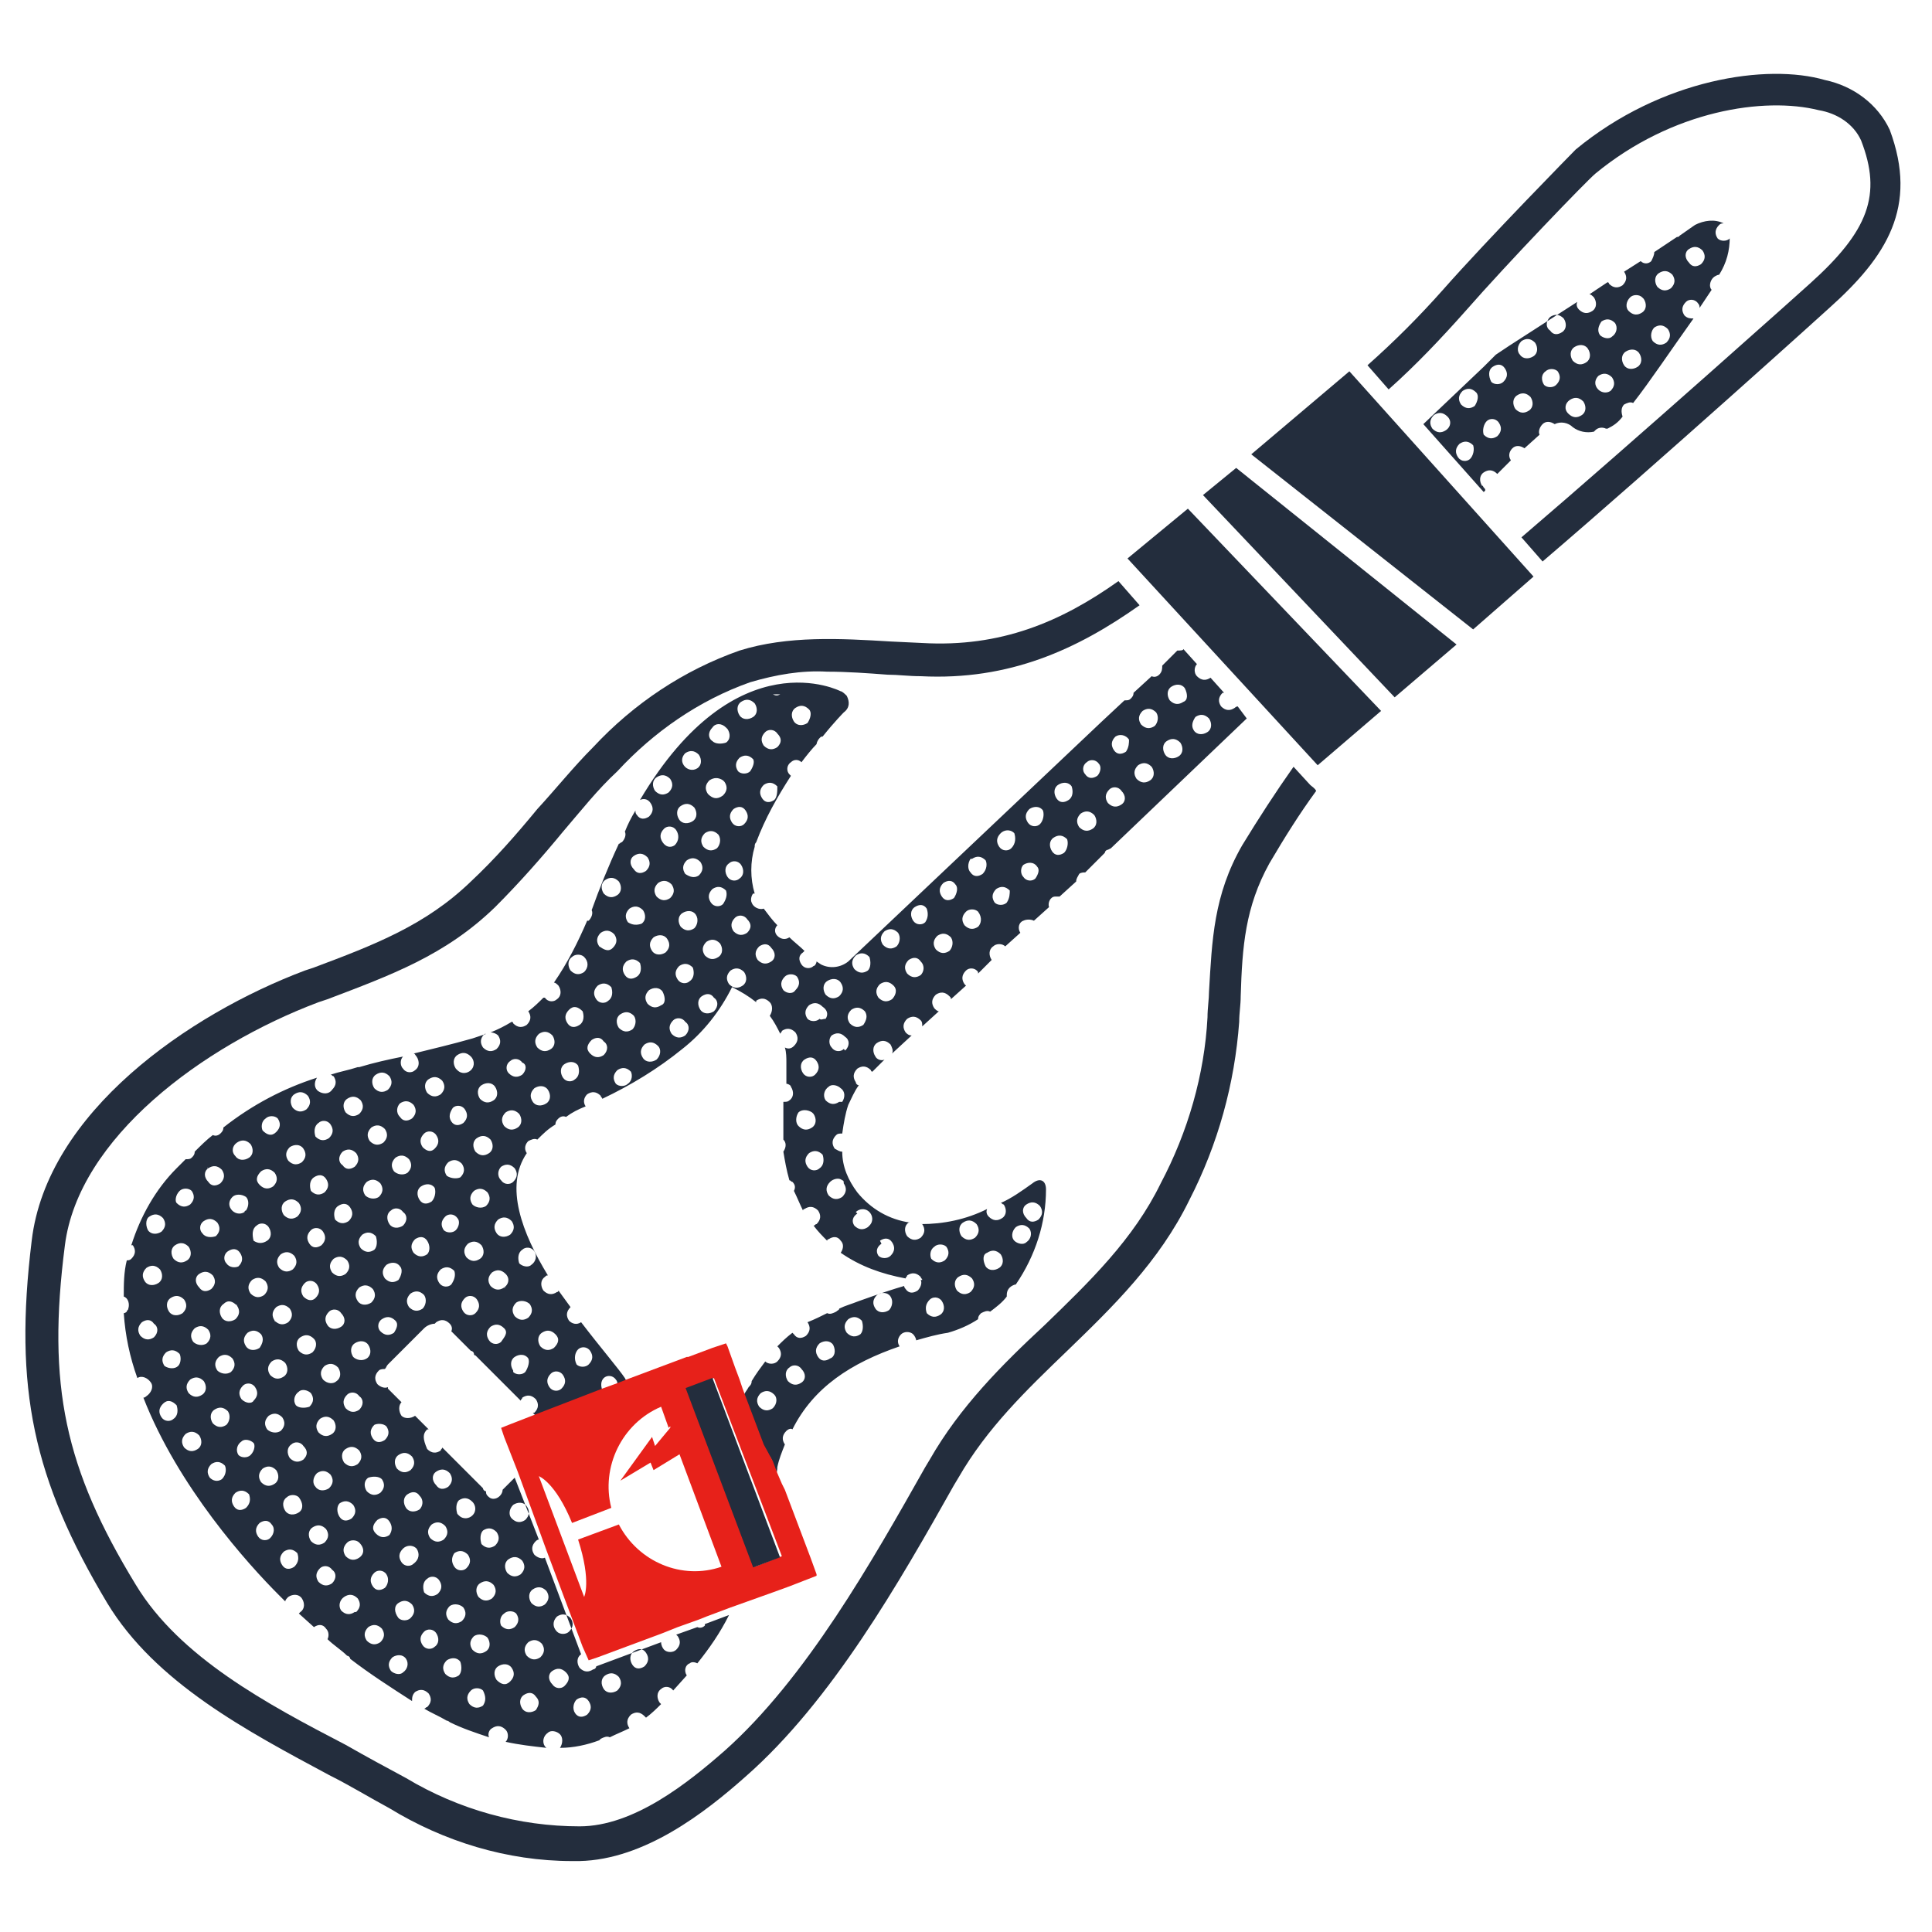 <svg version="1.1" id="レイヤー_1" xmlns="http://www.w3.org/2000/svg" x="0" y="0" viewBox="0 0 128 128" xml:space="preserve"><style>.st1{fill:#232d3d}.st2{fill:#e7211a}</style><g id="レイヤー_2_1_"><g id="編集モード"><path fill="none" d="M1.9-.1h124.2v128.3H1.9z"/><path class="st1" d="M78 43.1l-1 1c0 .2 0 .4-.2.6-.1.1-.3.2-.5.1l-1.2 1.1c0 .2-.1.3-.2.4-.1.1-.2.1-.4.1L73 47.8 56.2 63.7c-.5.4-1.2.5-1.8.2l-.3-.2c0 .1-.1.3-.2.3-.2.2-.6.2-.8-.1-.2-.3-.2-.6.1-.8l.1-.1c-.3-.3-.7-.6-1-.9-.3.2-.6.1-.8-.1-.2-.2-.2-.5 0-.7-.3-.3-.6-.7-.9-1.1-.3.1-.7-.1-.8-.4-.1-.2 0-.5.1-.6h.1c-.3-1-.3-2.1 0-3.1 0-.1 0-.2.1-.3.6-1.6 1.4-3 2.3-4.4l-.1-.1c-.2-.2-.2-.6.1-.8.2-.2.5-.2.7 0 .3-.4.7-.9 1-1.2 0-.1.1-.3.2-.4.1-.1.1-.1.2-.1.8-1 1.4-1.6 1.4-1.6.4-.3.4-.7.2-1.1-.1-.1-.3-.3-.4-.3 0 0-6.9-3.6-13.3 7.2.2-.1.5-.1.7.2.2.3.2.6-.1.9-.3.2-.6.2-.8-.1-.1-.1-.1-.2-.1-.3-.3.5-.5.9-.7 1.4.1.2 0 .5-.2.7-.1 0-.1.1-.2.1-.7 1.5-1.3 3-1.8 4.4.1.2 0 .5-.2.7h-.1c-.6 1.4-1.3 2.8-2.2 4.1.1 0 .2.1.3.2.2.3.2.7-.1.9-.2.2-.6.2-.8-.1H36c-.3.3-.6.6-1 .9.2.3.2.6-.1.9-.3.2-.6.2-.9-.1 0 0 0-.1-.1-.1-.5.3-.9.5-1.4.7.2 0 .4.1.5.2.2.3.2.6-.1.9-.3.2-.6.2-.9-.1-.2-.3-.2-.6.1-.9h.1l-.9.3c-1.4.4-2.7.7-3.9 1 .1 0 .1.1.2.2.2.3.2.7-.1.9-.2.2-.6.2-.8-.1-.2-.2-.2-.6 0-.8-1 .2-1.9.4-2.9.7h-.1c-.6.2-1.2.3-1.8.5.1 0 .1.1.2.1.2.3.2.6-.1.9-.2.3-.6.3-.9.1s-.3-.6-.1-.9c-2.2.7-4.3 1.8-6.2 3.3 0 .2-.1.3-.2.4-.1.1-.3.2-.5.1-.4.3-.8.7-1.2 1.1 0 .2-.1.3-.2.4-.1.1-.2.1-.4.1l-.6.6c-1.4 1.4-2.4 3.2-3 5.1h.1c.2.3.2.6-.1.9-.1.1-.2.1-.3.1-.2.8-.2 1.6-.2 2.4.3.1.4.5.3.8 0 .1-.1.1-.1.2 0 0-.1.1-.2.1.1 1.5.4 2.9.9 4.3.3-.2.7 0 .9.3.2.3 0 .7-.3.9 0 0-.1.1-.2.1 2.3 5.9 6.9 11 9 13.1l.4.4c0-.1.1-.2.2-.3.3-.2.7-.2.9.1.2.3.2.7-.1.9l-.1.1 1 .9c.3-.2.6-.2.8.1.2.2.2.5.1.7.4.4.9.7 1.3 1.1.1 0 .2.1.2.2 1.3 1 2.7 1.9 4.1 2.8 0-.2 0-.4.2-.6.3-.2.6-.2.9.1.2.3.2.6-.1.9-.1 0-.1.1-.2.1.5.3 1 .5 1.5.8.1 0 .2.1.2.1.8.4 1.7.7 2.6 1-.1-.2 0-.5.2-.6.3-.2.6-.2.9.1.2.2.2.6 0 .8.9.2 1.8.3 2.7.4l-.1-.1c-.2-.3-.1-.7.2-.9.2-.2.6-.1.8.1.2.2.2.6 0 .9.9 0 1.8-.2 2.6-.5l.1-.1c.2-.1.4-.2.6-.1.4-.2.9-.4 1.3-.6-.2-.3-.2-.6.1-.9.3-.2.6-.2.9.1l.1.1c.4-.3.7-.6 1-.9l-.1-.1c-.2-.3-.2-.7.1-.9.2-.2.6-.2.8.1l.9-1c-.2-.3-.1-.7.2-.8.1-.1.3-.1.5 0 .8-1 1.5-2 2.1-3.2l-1.6.6v.1c-.1.1-.3.2-.5.1l-1.4.5.1.1c.2.3.2.6-.1.9-.2.2-.6.2-.8 0-.1-.1-.2-.3-.2-.5l-4.3 1.6c0 .1-.1.2-.2.2-.3.2-.6.2-.9-.1-.2-.3-.2-.7.1-.9l-2.4-6.4c-.2.1-.5 0-.7-.2-.2-.3-.2-.6.1-.9 0 0 .1-.1.2-.1l-1.6-4.1-.7.7-.1.1c0 .3-.3.6-.6.6-.2 0-.3-.1-.4-.2-.1-.1-.1-.2-.1-.3-.1 0-.2-.1-.2-.2l-2.7-2.7c0 .1-.1.1-.1.2-.3.2-.6.2-.9-.1-.3-.7-.3-1 0-1.3h.1l-.9-.9c-.3.2-.7.2-.9 0-.2-.3-.2-.7 0-.9l-.9-.9v-.1c-.2.1-.5 0-.7-.2-.2-.3-.2-.6.1-.9.1-.1.3-.1.4-.1.1-.1.1-.2.2-.3l2.4-2.4c.2-.2.5-.3.7-.3l.1-.1c.3-.2.6-.2.9.1.1.1.2.3.1.5l1.3 1.3c.1 0 .2.1.2.2 0 0 0 .1.1.1l3 3c0-.1.1-.1.1-.2.3-.2.6-.2.9.1.2.3.2.6-.1.9h-.1l.2.2 4.4-1.7c-.1-.3-.1-.6.1-.8.2-.2.6-.2.8.1.1.1.1.2.1.3l.6-.2-.1-.2c-.4-.6-1.6-2-2.9-3.7-.3.2-.6.1-.8-.1-.2-.3-.2-.6.1-.9-.3-.4-.5-.7-.8-1.1 0 0 0 .1-.1.1-.3.2-.6.2-.9-.1-.2-.3-.2-.7.1-.9.1-.1.1-.1.2-.1-1.7-2.8-2.9-5.9-1.4-8.1-.2-.3-.1-.6.1-.8.2-.1.4-.2.6-.1.4-.4.7-.7 1.2-1 0-.2.1-.3.2-.4.1-.1.3-.2.5-.1.4-.3.8-.5 1.3-.7-.2-.3-.1-.6.1-.8.3-.2.6-.2.9.1 0 .1.1.1.1.2 1.9-.9 3.7-2 5.3-3.3 1.4-1.1 2.5-2.5 3.3-4.1.6.3 1.1.6 1.6 1v-.1c.3-.2.6-.2.9.1.2.2.2.6 0 .9.3.4.5.8.7 1.2 0-.1.1-.1.1-.2.3-.2.6-.2.9.1.2.3.2.6-.1.9-.2.2-.4.2-.6.1.1.3.1.7.1 1v1.4c.1 0 .3.1.3.2.2.3.2.7-.1.9-.1.1-.2.1-.4.1v2.5c.2.2.2.5 0 .8.1.6.2 1.2.4 1.9.1 0 .1.1.2.1.2.2.2.4.1.6.2.4.4.9.6 1.3 0 0 0-.1.1-.1.3-.2.6-.2.9.1.2.3.2.6-.1.9-.1 0-.1.1-.2.1.3.4.6.7.9 1 0 0 0-.1.1-.1.3-.2.6-.2.8.1.2.2.2.5 0 .8 1.3.9 2.7 1.4 4.3 1.7 0-.1.1-.1.1-.2.3-.2.6-.2.9.1 0 .1.1.1.1.2h.1-.2c.1.2 0 .5-.2.7-.3.2-.6.2-.8-.1-.1-.1-.1-.2-.1-.2-.7.2-1.6.5-3 1-.5.2-.9.3-1.3.5 0 .1-.1.1-.2.2-.2.1-.4.2-.6.1-.4.2-.8.4-1.3.6.2.3.2.6-.1.9-.3.2-.6.2-.8-.1l-.1-.1c-.4.3-.7.6-1 .9l.1.1c.2.3.2.6-.1.9-.2.2-.6.2-.8 0-.3.4-.6.8-.9 1.3 0 .2-.1.3-.2.4-.1.2-.3.4-.4.7l1.4 3.7c.2 0 .3.1.4.2.2.2.2.6 0 .8l.3.8c.1-.3.2-.6.2-.9.1-.5.3-1 .5-1.5-.2-.3-.2-.6.1-.9.1-.1.3-.2.4-.1 1.4-2.8 3.9-4.4 7.1-5.5-.2-.3-.1-.6.1-.8.2-.2.6-.2.8 0 .1.1.2.3.2.4.7-.2 1.4-.4 2.1-.5.7-.2 1.4-.5 2-.9 0-.2.1-.3.2-.4.2-.1.4-.2.6-.1.4-.3.8-.6 1.1-1 0-.2 0-.4.2-.6.1-.1.3-.2.4-.2 1.3-1.9 2-4.1 2-6.3 0-.6-.4-.8-.9-.4-.7.5-1.4 1-2.1 1.3.1 0 .1.1.2.1.2.3.2.7-.1.9-.3.2-.6.2-.9-.1-.1-.1-.2-.3-.1-.5-1.4.7-2.9 1-4.4 1h.1c.2.3.2.6-.1.9-.3.2-.6.2-.9-.1-.2-.3-.2-.7.1-.9h.1c-1.4-.2-2.6-.9-3.5-2-.6-.8-1-1.7-1-2.7-.2 0-.3-.1-.5-.2-.2-.3-.2-.6.1-.9.1-.1.2-.1.4-.1.1-.7.2-1.3.4-1.9.2-.4.4-.9.7-1.3-.1 0-.2-.1-.2-.2-.2-.3-.2-.6.1-.9.3-.2.6-.2.9.1 0 0 0 .1.1.1l.8-.8c-.2.1-.5 0-.6-.2-.2-.3-.2-.7.1-.9.3-.2.6-.2.9.1.1.2.2.4.1.6l1.3-1.2c-.2 0-.3-.1-.4-.2-.2-.3-.2-.6.1-.9.3-.2.6-.2.9.1.1.1.1.2.1.4l1.1-1c-.1 0-.2-.1-.3-.2-.2-.3-.2-.6.1-.9.3-.2.6-.2.9.1.1.1.1.1.1.2l1-.9-.1-.1c-.2-.3-.2-.6.1-.9.2-.2.6-.2.8.1v.1l.9-.9c-.2-.3-.2-.7.1-.9.2-.2.6-.2.8 0l1-.9c-.2-.3-.1-.7.2-.8.2-.1.5-.1.7 0l1-.9c-.1-.3.1-.7.4-.7h.3l1.1-1c0-.2.1-.3.2-.5.1-.1.3-.1.4-.1l1.3-1.3c0-.1.1-.2.2-.2l.2-.1 9-8.6-.6-.8s-.1 0-.2.1c-.3.2-.6.2-.9-.1-.2-.3-.2-.6.1-.9h.1l-.9-1c-.3.2-.6.2-.9-.1-.2-.2-.2-.6 0-.8l-.9-1c0 .1-.2.1-.4.1zm-36 66.3c.3-.2.6-.2.8.1.2.3.2.6-.1.9-.3.2-.6.2-.8-.1-.2-.3-.2-.7.1-.9zm-1.9 1.6c.3-.2.6-.2.9.1.2.3.2.6-.1.9-.3.2-.7.2-.9-.1-.2-.3-.2-.7.1-.9zm-1.9 1.6c.3-.2.6-.2.8.1.2.3.2.6-.1.9-.3.2-.6.2-.8-.1-.2-.3-.1-.7.1-.9zm-1.3-5.5c.3-.2.6-.2.9.1.2.3.2.6-.1.9-.2.2-.6.2-.8 0-.3-.3-.3-.7 0-1zm-.3 3.6c.3-.2.6-.2.9.1s.2.6-.1.9c-.2.2-.6.2-.8-.1-.3-.3-.3-.7 0-.9zm1.7-21.3c.2-.2.6-.2.8.1.2.3.2.6-.1.9-.2.2-.6.2-.8 0-.2-.4-.1-.8.1-1zm-5.1-12.1c.3-.2.6-.2.9.1.2.3.2.6-.1.9-.2.2-.6.2-.8-.1-.3-.3-.2-.7 0-.9zm-1.3-5.4c.3-.2.7-.2.9.1.2.3.2.7-.1.9-.3.2-.6.2-.9-.1-.2-.3-.2-.7.1-.9zm-.3 3.5c.3-.2.6-.2.9.1.2.3.2.7-.1.9-.3.2-.6.2-.9-.1-.2-.3-.2-.7.1-.9zm-1.3-5.5c.3-.2.6-.2.9.1.2.2.3.6 0 .9-.2.2-.6.3-.9 0l-.1-.1c-.2-.3-.2-.7.1-.9zm-.3 3.5c.2-.2.6-.2.8.1.2.3.2.6-.1.9-.3.2-.6.2-.8-.1-.2-.3-.1-.6.1-.9zm-1.6-1.9c.3-.2.6-.2.9.1.2.3.2.6-.1.9-.3.2-.6.2-.9-.1-.2-.3-.2-.7.1-.9zm-1.9 1.6c.3-.2.6-.2.9.1.2.3.2.6-.1.9-.3.2-.6.2-.8-.1-.3-.3-.2-.7 0-.9zm-1.6-1.9c.3-.2.6-.2.9.1.2.3.2.6-.1.9-.3.2-.6.2-.9-.1-.2-.3-.2-.7.1-.9zm-.3 3.5c.3-.2.6-.2.9.1.2.3.2.6-.1.9-.3.2-.6.2-.9-.1-.2-.3-.2-.6.1-.9zM23 72.8c.3-.2.6-.2.9.1.2.3.2.6-.1.9-.3.2-.6.2-.9-.1-.2-.3-.2-.7.1-.9zm.7 13.4c-.2-.3-.2-.6.1-.9.3-.2.6-.2.9.1.2.3.2.6-.1.9-.3.2-.7.2-.9-.1 0 .1 0 .1 0 0zM25.3 98c.2.3.2.6-.1.9-.3.2-.6.2-.9-.1-.2-.3-.2-.7.1-.9.3-.1.7-.1.9.1zm-2.6-21.7c.3-.2.6-.2.9.1.2.3.2.6-.1.9-.3.2-.6.2-.8-.1-.3-.2-.3-.6 0-.9zm-.3 3.6c.3-.2.6-.2.8.1.2.3.2.6-.1.9-.3.2-.6.2-.9-.1-.1-.3-.1-.7.2-.9zm.6 3.6c.2.3.2.6-.1.9-.3.2-.6.2-.9-.1-.2-.3-.2-.6.1-.9.3-.2.6-.2.9.1zM22.9 96c.3-.2.6-.2.9.1.2.3.2.6-.1.9-.3.2-.6.2-.9-.1-.2-.3-.2-.7.1-.9zm-.3-8.1c-.3.2-.7.2-.9-.1-.2-.3-.2-.6.1-.9.2-.2.6-.2.8.1.3.3.3.7 0 .9zm-1.5-13.5c.2-.2.6-.2.8.1.2.3.2.6-.1.9-.3.2-.6.2-.9-.1-.1-.3-.1-.7.2-.9zm-.3 3.6c.3-.2.6-.2.8.1.2.3.2.6-.1.9-.3.2-.6.2-.9-.1-.1-.3-.1-.7.2-.9zm.6 3.6c.2.3.2.6-.1.9-.3.2-.6.2-.8-.1-.2-.3-.2-.6.1-.9.2-.2.6-.2.8.1zm-.4 16c.3-.2.6-.2.9.1.2.3.2.6-.1.9-.3.2-.7.2-.9-.1-.2-.2-.2-.6.1-.9zm-.3-8c-.3.2-.6.2-.9-.1-.2-.3-.2-.7.1-.9.3-.2.6-.2.9.1.2.2.2.6-.1.9zm-.6-3.7c-.2-.3-.2-.6.1-.9.2-.2.6-.2.8.1.2.3.2.6-.1.9-.2.2-.5.2-.8-.1zm-.6-13.4c.3-.2.6-.2.9.1.2.3.2.6-.1.9-.3.2-.6.2-.9-.1-.2-.3-.2-.7.1-.9zm-.3 3.5c.3-.2.7-.2.9.1.2.3.2.6-.1.9-.3.2-.6.2-.9-.1-.2-.3-.2-.6.1-.9zm-.3 3.6c.3-.2.6-.2.9.1.2.3.2.6-.1.9-.3.2-.6.2-.9-.1-.2-.3-.2-.7.1-.9zm.6 3.6c.2.3.2.6-.1.9-.3.2-.6.2-.9-.1-.2-.3-.2-.6.1-.9.3-.2.6-.2.9.1zm-1.3 4.3c-.2-.3-.2-.6.1-.9.3-.2.6-.2.9.1.2.3.2.6-.1.9-.3.2-.6.2-.9-.1.1.1 0 .1 0 0zm.6 3.7c-.3.2-.6.2-.9-.1-.2-.3-.2-.6.1-.9.3-.2.6-.2.9.1.2.3.2.7-.1.9zm-1.2-17.1c.2-.2.6-.2.8 0 .2.3.2.6-.1.9s-.6.2-.9-.1c-.1-.2-.1-.6.2-.8zm-.3 3.5c.3-.2.6-.2.9.1.2.3.2.6-.1.9-.3.2-.6.2-.9-.1s-.2-.6.1-.9zm-.3 3.6c.2-.2.6-.2.8.1.2.3.2.7-.1.9-.3.2-.6.2-.9 0-.1-.4-.1-.8.2-1zm.6 3.7c.2.3.2.6-.1.9-.3.2-.6.2-.9-.1-.2-.3-.2-.6.1-.9.3-.2.6-.2.9.1zm-.4 4.4c-.3.2-.7.2-.9-.1-.2-.3-.2-.6.1-.9.3-.2.6-.2.9.1.2.3.1.6-.1.9zm-1.5-13.6c.3-.2.6-.2.9.1.2.3.2.7-.1.9-.3.2-.7.2-.9-.1-.3-.3-.2-.7.1-.9zm-.3 3.6c.2-.2.6-.2.9 0 .2.2.2.6 0 .9 0 0-.1 0-.1.1-.3.2-.7.1-.9-.2-.2-.3-.1-.6.1-.8zm-.3 3.6c.3-.2.6-.2.8.1.2.3.2.6-.1.9-.2.1-.6.1-.8-.2-.2-.2-.2-.6.1-.8zm.6 3.6c.2.3.2.6-.1.9-.3.2-.7.2-.9-.1-.2-.3-.2-.7.1-.9.3-.3.6-.2.9.1-.1-.1 0-.1 0 0zm-1.9-9.1c.3-.2.6-.2.9.1.2.3.2.6-.1.9-.3.2-.6.2-.8-.1-.3-.3-.3-.7 0-.9-.1 0-.1-.1 0 0zm-.3 3.5c.3-.2.6-.2.9.1.2.3.2.6-.1.9-.3.1-.7.1-.9-.2-.2-.2-.2-.6.1-.8zm-.3 3.5c.3-.2.6-.2.9.1.2.3.2.6-.1.9-.3.2-.6.2-.8-.1-.3-.3-.3-.7 0-.9zm-1.3-5.5c.2-.2.6-.2.8 0 .2.3.2.6-.1.9-.3.2-.6.2-.9-.1-.1-.1-.1-.5.2-.8 0 .1 0 0 0 0zm-.3 3.6c.3-.2.6-.2.9.1.2.3.2.7-.1.9-.3.2-.6.2-.9-.1-.2-.3-.2-.7.1-.9zm-1.7-1.9c.3-.2.6-.2.9.1.2.3.2.6-.1.9-.3.2-.7.2-.9-.1-.2-.4-.1-.8.1-.9zm.3 8c-.3.2-.6.2-.9-.1-.2-.3-.2-.6.1-.9.3-.2.6-.2.8.1.3.2.3.6 0 .9zm-.6-3.7c-.2-.3-.2-.6.1-.9.3-.2.6-.2.9.1.2.3.2.7-.1.9-.3.2-.7.2-.9-.1 0 .1 0 .1 0 0zm1.9 9.1c-.2.2-.6.2-.8-.1-.2-.3-.2-.6.1-.9s.6-.2.9.1c.1.3.1.7-.2.9 0 .1 0 .1 0 0zm.3-3.5c-.2.2-.6.2-.9 0-.2-.3-.2-.6.1-.9.3-.2.6-.2.9.1.1.2.1.6-.1.8zm-.6-3.6c-.2-.3-.2-.7.1-.9.3-.2.6-.2.9.1.2.3.2.6-.1.9-.3.2-.7.2-.9-.1zm1.9 9.1c-.3.2-.6.2-.9-.1-.2-.3-.2-.6.1-.9.3-.2.6-.2.9.1.2.3.2.7-.1.9zm.3-3.6c-.3.2-.6.2-.9-.1-.2-.3-.2-.6.1-.9.3-.2.6-.2.9.1.2.3.2.7-.1.9 0 .1 0 .1 0 0zm-.6-3.5c-.2-.3-.2-.6.1-.9.3-.2.6-.2.9.1.2.3.2.6-.1.9-.3.2-.7.1-.9-.1zm1.9 9.1c-.3.2-.6.1-.8-.1-.2-.3-.2-.6.1-.9.3-.2.6-.2.9.1.1.2.1.6-.2.9zm.3-3.6c-.3.2-.6.2-.9-.1-.2-.3-.2-.7.1-.9.3-.2.6-.2.9.1.2.3.1.7-.1.9zm-.6-3.6c-.2-.3-.2-.6.1-.9.3-.2.6-.2.9.1.2.3.2.6-.1.9-.3.2-.7.1-.9-.1zm1.9 9.1c-.3.2-.6.2-.8-.1-.2-.3-.2-.6.1-.9.3-.2.6-.2.9.1.1.3.1.6-.2.9zm.3-3.5c-.2.2-.6.2-.8 0-.2-.3-.1-.7.2-.9.2-.2.6-.1.8.1.1.1.1.5-.2.8zm-.6-3.7c-.2-.3-.2-.6.1-.9.2-.2.6-.2.8.1.2.3.2.6-.1.9-.1.2-.5.2-.8-.1.1 0 .1 0 0 0zm1.9 9.2c-.2.2-.6.2-.8-.1-.2-.3-.2-.6.1-.9.3-.2.6-.2.8.1.2.2.2.6-.1.9zm.3-3.6c-.3.2-.6.2-.9-.1-.2-.3-.2-.6.1-.9.3-.2.6-.2.9.1.2.3.2.7-.1.9zm-.5-3.6c-.2-.3-.2-.6.1-.9.3-.2.6-.2.9.1.2.3.2.6-.1.9-.3.2-.7.1-.9-.1 0 0 0-.1 0 0zm1.8 9.1c-.3.2-.6.2-.8-.1-.2-.3-.2-.6.1-.9.3-.2.6-.2.9.1.1.3.1.6-.2.9zm.3-3.6c-.3.2-.7.2-.9-.1-.2-.3-.2-.7.1-.9.2-.2.6-.2.8 0 .3.4.3.8 0 1 .1 0 .1 0 0 0zm.3-3.5c-.3.2-.6.2-.9-.1-.2-.3-.2-.7.1-.9.2-.2.6-.2.8.1.3.3.3.6 0 .9zm-.5-3.6c-.2-.3-.1-.7.2-.9.2-.2.6-.1.8.1.2.3.2.6-.1.9-.3.1-.7.1-.9-.1 0-.1 0-.1 0 0zm1.1 8.1c.3-.2.6-.2.9.1.2.3.2.6-.1.9-.3.2-.6.2-.9-.1-.2-.3-.2-.7.1-.9zm1.3 3.7c-.3.2-.6.2-.9-.1-.2-.3-.2-.6.1-.9.2-.2.6-.2.8.1.3.2.3.6 0 .9zm0-9.9c-.3.2-.6.2-.9-.1-.2-.3-.2-.6.1-.9.3-.2.6-.2.9.1.2.3.2.7-.1.9zm-.6-3.6c-.2-.3-.2-.6.1-.9.3-.2.6-.2.9.1.2.3.2.7-.1.9-.2.2-.6.2-.9-.1zm1.1 8.2c.3-.2.6-.2.9.1.2.3.2.6-.1.9-.3.2-.6.2-.8-.1-.2-.3-.2-.7 0-.9zm1 7.2c-.3.2-.6.2-.9-.1-.2-.3-.1-.7.2-.9.3-.2.6-.2.9.1.2.3.2.6-.1.9h-.1zm.3-3.6c-.3.2-.6.2-.9-.1-.2-.3-.2-.6.1-.9.2-.2.6-.2.8 0 .4.4.3.8 0 1zm0-9.8c-.3.2-.6.2-.9-.1-.2-.3-.2-.6.1-.9.2-.2.6-.2.8.1.3.2.3.6 0 .9zm-.4-3.5c-.2-.3-.2-.7.1-.9.3-.2.7-.2.9.1.2.3.2.7-.1.9s-.7.1-.9-.1zm1.8 18.9c-.3.2-.6.2-.9-.1-.2-.3-.2-.6.1-.9.3-.2.6-.2.9.1.2.3.2.6-.1.9zm.3-3.6c-.3.2-.6.2-.8-.1-.2-.3-.2-.6.1-.9.2-.2.6-.2.8.1.2.3.1.7-.1.9zm1.9-1.6c-.2.2-.6.2-.8-.1-.2-.3-.2-.6.1-.9.2-.2.6-.3.9 0 .2.3.2.7-.2 1 .1 0 .1 0 0 0zm3 7.4c-.3.2-.6.2-.9-.1-.2-.3-.2-.6.1-.9.3-.2.7-.2.9.1.1.3.1.7-.1.9zm1.6 2c-.3.2-.6.2-.9-.1-.2-.3-.2-.6.1-.9.2-.2.6-.2.8 0 .2.4.2.7 0 1zm3.5.3c-.3.2-.7.2-.9-.1-.2-.3-.2-.7.1-.9.3-.2.6-.2.8.1.3.3.2.6 0 .9zm-.2-8c.3-.2.6-.2.9.1.2.3.2.6-.1.9-.3.2-.6.2-.9-.1-.2-.3-.2-.7.1-.9zm.6 3.6c.2.3.2.6-.1.9-.3.2-.6.2-.9-.1-.2-.3-.2-.6.1-.9.3-.2.6-.2.9.1 0-.1 0 0 0 0zM34 99.7c.3-.2.7-.2.9.1.2.3.2.6-.1.9-.3.2-.6.2-.9-.1-.2-.2-.2-.6.1-.9zm-.3 3.6c.3-.2.6-.2.9.1.2.3.2.6-.1.9-.3.2-.6.2-.9-.1-.2-.3-.2-.7.1-.9zm-.3 3.6c.2-.2.6-.2.8 0 .2.3.2.6-.1.9-.3.2-.6.2-.9-.1-.1-.2-.1-.6.2-.8zm.5 3.6c.2.3.2.6-.1.9s-.6.2-.9-.1c-.2-.3-.2-.7.1-.9.3-.2.7-.2.9.1zm-1.9-9.1c.3-.2.6-.2.9.1.2.3.2.6-.1.9-.3.2-.6.2-.9-.1-.1-.3-.1-.7.1-.9zm-.2 3.5c.3-.2.6-.2.9.1.2.3.2.6-.1.9-.3.2-.6.2-.9-.1-.2-.3-.2-.7.1-.9zm.5 3.6c.2.3.2.7-.1.9-.3.2-.6.2-.9-.1-.2-.3-.2-.6.1-.9.3-.2.7-.1.9.1zm-1.9-9.1c.3-.2.6-.2.9.1.2.2.3.6 0 .9-.2.2-.6.3-.9 0l-.1-.1c-.1-.3-.1-.7.1-.9zm-.3 3.5c.3-.2.6-.2.9.1.2.3.2.6-.1.9-.2.2-.6.2-.8-.1-.2-.3-.2-.6 0-.9zm.6 3.6c.2.3.2.6-.1.9-.3.2-.6.2-.9-.1-.2-.3-.2-.6.1-.9.3-.2.7-.1.9.1zm-1.8-9c.3-.2.6-.2.9.1.2.3.2.6-.1.9-.3.2-.6.2-.8-.1-.3-.3-.3-.7 0-.9zm-.3 3.5c.3-.2.6-.2.9.1.2.3.2.6-.1.9-.3.2-.6.2-.9-.1-.2-.3-.2-.6.1-.9-.1 0-.1 0 0 0zm-.3 3.6c.2-.2.6-.2.8.1.2.3.2.6-.1.9-.3.2-.6.2-.9-.1-.1-.3-.1-.7.2-.9zm.6 3.6c.2.3.2.7-.1.9-.2.2-.6.2-.8-.1-.2-.3-.2-.6.1-.9.2-.2.6-.2.8.1zm-1.1-8.2c-.3.2-.7.2-.9-.1-.2-.3-.2-.7.1-.9.3-.2.6-.2.8.1.3.3.2.7 0 .9-.1 0-.1 0 0 0zm-1.4-3.6c.3-.2.6-.2.9.1.2.3.2.6-.1.9-.3.2-.6.2-.9-.1-.2-.3-.2-.7.1-.9zm0 9.8c.3-.2.6-.2.9.1.2.3.2.6-.1.9-.2.2-.6.2-.8 0-.3-.4-.3-.8 0-1-.1 0-.1 0 0 0zm.5 3.7c.2.3.1.7-.2.9-.2.2-.6.1-.8-.1-.2-.3-.2-.6.1-.9.3-.2.7-.2.9.1zm-1.1-8.2c-.3.2-.6.2-.9-.1s-.2-.6.1-.9c.3-.2.6-.2.8.1.2.3.2.6 0 .9zm-.2-7.2c.2.3.2.6-.1.9-.3.2-.6.2-.8-.1-.2-.3-.2-.6.1-.9.2-.1.6-.1.8.1zm-.8-11.7c-.3.2-.6.2-.9-.1-.2-.3-.2-.6.1-.9.3-.2.6-.2.9.1.1.3.1.7-.1.9zm-.6-3.6c-.2-.3-.2-.6.1-.9.3-.2.6-.2.9.1.2.3.2.6-.1.9-.3.2-.7.1-.9-.1zm1.9 9.1c-.3.2-.6.2-.9-.1-.2-.2-.2-.6.1-.8.3-.2.6-.2.9.1.2.2.1.5-.1.8zm.3-3.5c-.3.2-.6.2-.9-.1-.2-.3-.2-.6.1-.9.3-.2.7-.2.9.1.2.2.1.6-.1.9zm.3-3.6c-.3.2-.7.2-.9-.1-.2-.3-.2-.7.1-.9.2-.2.6-.2.8.1.3.2.3.6 0 .9zm-.6-3.6c-.2-.3-.2-.6.1-.9.3-.2.6-.2.9.1.2.3.2.6-.1.9-.3.2-.7.1-.9-.1zm1.9 9.1c-.3.2-.6.2-.9-.1-.2-.3-.2-.6.1-.9.3-.2.6-.2.9.1.2.3.1.7-.1.9zm.3-3.6c-.3.2-.6.2-.9-.1-.2-.3-.2-.6.1-.9.3-.2.6-.2.8.1.2.3.2.7 0 .9zm.3-3.5c-.3.2-.6.2-.8-.1-.2-.3-.2-.7.1-.9.3-.2.7-.2.9.1.1.3 0 .7-.2.9zM28 76c-.2-.3-.2-.6.1-.9.2-.2.6-.2.8.1.2.3.2.6-.1.9s-.6.1-.8-.1zm1.9 9.1c-.2.2-.6.2-.8-.1-.2-.3-.2-.6.1-.9.3-.2.6-.2.9.1.1.3 0 .6-.2.9zm.3-3.6c-.2.2-.6.2-.8 0-.2-.3-.2-.6.1-.9.2-.2.6-.2.8.1.2.2.1.6-.1.8zm-.6-3.6c-.2-.3-.2-.6.1-.9.3-.2.6-.2.9.1.2.3.2.6-.1.9-.2.1-.6.1-.9-.1.1 0 .1 0 0 0zm1.9 9.1c-.2.2-.6.2-.8-.1-.2-.3-.2-.6.1-.9.2-.2.6-.2.8.1.2.3.2.6-.1.9zm.3-3.6c-.3.2-.6.2-.9-.1-.2-.3-.2-.6.1-.9.3-.2.6-.2.9.1.2.3.2.7-.1.9zm-.5-3.6c-.2-.3-.2-.6.1-.9.3-.2.6-.2.9.1.2.3.2.6-.1.9-.3.2-.7.1-.9-.1zm1.9 9.1c-.2.2-.6.2-.8-.1-.2-.3-.2-.6.1-.9.3-.2.6-.2.9.1s0 .6-.2.9zm.2-3.6c-.3.2-.6.2-.9-.1-.2-.3-.2-.6.1-.9.3-.2.6-.2.9.1.3.3.2.7-.1.9.1 0 .1.1 0 0zm-.5-3.6c-.2-.3-.2-.6.1-.9.3-.2.6-.2.9.1.2.3.2.6-.1.9-.3.2-.7.2-.9-.1zm1.9 9.2c-.2.2-.6.2-.8 0v-.1c-.2-.3-.2-.7.1-.9.3-.2.7-.2.9.1.1.2 0 .6-.2.9zm2.5.2c.2.3.2.6-.1.9-.2.2-.6.2-.8-.1-.2-.3-.2-.6.1-.9.2-.2.6-.2.8.1zm-1.4-2.8c.3-.2.6-.2.9.1s.2.6-.1.9c-.3.2-.6.2-.9-.1-.2-.3-.2-.7.1-.9zm-1.3-5.5c.2-.2.6-.2.8.1.2.3.1.7-.2.9-.2.2-.6.1-.8-.1-.1-.3-.1-.7.2-.9zm.5 3.6c.2.3.2.6-.1.9-.3.2-.6.2-.9-.1-.2-.3-.2-.6.1-.9.3-.2.7-.1.9.1zm-.8-11.7c-.3.2-.6.2-.9-.1-.2-.3-.2-.6.1-.9.3-.2.6-.2.9.1.2.3.2.7-.1.9zm.3-3.5c-.3.2-.6.2-.9-.1-.2-.2-.2-.6.1-.8.2-.2.6-.2.8.1.3.1.3.5 0 .8zm1.6 1.9c-.3.2-.7.2-.9-.1-.2-.3-.2-.6.1-.9.3-.2.7-.2.9.1.2.3.2.7-.1.9zm.3-3.6c-.3.2-.6.2-.9-.1-.2-.3-.2-.6.1-.9.3-.2.6-.2.9.1.2.3.2.7-.1.9zm1.6 2c-.2.2-.6.2-.8-.1-.2-.3-.2-.7.1-.9.3-.2.7-.2.9.1.1.3.1.7-.2.9zm.3-3.6c-.3.2-.6.2-.8-.1-.2-.3-.2-.6.1-.9s.6-.2.9.1c.1.3.1.7-.2.9zm.3-3.5c-.3.2-.6.2-.9-.1-.2-.3-.2-.7.1-.9.2-.2.6-.2.8 0 .3.3.3.7 0 1zm11-13.3c-.2.2-.6.2-.8 0-.2-.3-.2-.6.1-.9.3-.2.6-.2.9.1.1.2 0 .5-.2.8zm-2.8 1.5c-.2-.3-.2-.6.1-.9.3-.2.6-.2.9 0l.1.1c.2.3.2.6-.1.9-.4.3-.7.2-1-.1 0 .1 0 0 0 0zm.6 3.6c-.3.2-.6.2-.9-.1-.2-.3-.2-.6.1-.9.3-.2.6-.2.9.1.2.3.1.7-.1.9zm-.3-7.1c-.3-.2-.3-.6 0-.9.2-.3.6-.3.9 0l.1.1c.2.3.2.7-.1.9-.3.1-.7.1-.9-.1zm1.1 8.1c.2-.2.6-.2.8.1.2.3.2.7-.1.9-.2.2-.6.2-.8-.1-.2-.3-.2-.7.1-.9zm.2-2.7c-.2-.3-.2-.6.1-.9.3-.2.6-.2.8.1.2.3.2.6-.1.9-.2.2-.6.2-.8-.1zm1.4-7c-.3.2-.7.2-.9-.1-.2-.3-.2-.7.1-.9.3-.2.6-.2.9.1.2.3.2.7-.1.9zm1.4 5.5c-.3.2-.6.2-.8-.1-.2-.3-.2-.6.1-.9.3-.2.6-.2.9.1 0 .3 0 .7-.2.9zm.2-3.5c-.3.2-.6.2-.9-.1-.2-.3-.2-.6.1-.9.2-.2.6-.2.8.1.3.3.3.6 0 .9zm-.3-3.5h.5c-.2.1-.3.1-.5 0zm2.3 1.9c-.3.2-.7.2-.9-.1-.2-.3-.2-.7.1-.9.3-.2.6-.2.9.1.2.2.1.6-.1.9zm-8.1 2c.3-.2.6-.2.9.1.2.3.2.7-.1.9-.3.2-.7.1-.9-.2-.2-.3-.1-.6.1-.8zm-.3 3.5c.3-.2.6-.2.9.1.2.3.2.7-.1.9-.3.2-.7.2-.9-.1-.2-.3-.2-.7.1-.9zm-.4 2.6c-.3.2-.6.1-.8-.2-.2-.3-.2-.6.1-.9.2-.2.6-.2.8.1.2.3.2.7-.1 1 0-.1 0 0 0 0zm-1.2-4.5c.3-.2.6-.2.9.1.2.3.2.6-.1.9-.3.2-.6.2-.9-.1-.2-.3-.2-.7.1-.9zM42 56.7c.3-.2.6-.2.9.1.2.3.2.6-.1.9-.3.2-.6.2-.8-.1-.3-.3-.3-.7 0-.9zm-1.9 1.6c.3-.2.6-.2.9.1.2.3.2.7-.1.9-.3.2-.6.2-.9-.1-.2-.3-.2-.7.1-.9zM40 69.9c-.3.2-.6.2-.9-.1s-.2-.6.1-.9c.3-.2.6-.2.8.1.3.2.3.6 0 .9zm.3-3.6c-.2.2-.6.2-.8-.1-.2-.3-.2-.6.1-.9.3-.2.6-.2.9.1.1.3.1.7-.2.9zm-.6-3.6c-.2-.3-.2-.6.1-.9.3-.2.6-.2.9.1.2.3.2.6-.1.9s-.6.1-.9-.1zm1.9 9.1c-.2.2-.6.2-.8 0-.2-.3-.2-.6.1-.9.3-.2.6-.2.9.1.1.2.1.6-.2.8zm.3-3.6c-.3.2-.6.2-.9-.1-.2-.3-.2-.7.1-.9.3-.2.6-.2.9.1.2.3.1.7-.1.9zm.3-3.5c-.3.2-.6.2-.8-.1-.2-.3-.2-.6.1-.9.3-.2.6-.2.9.1.1.3.1.7-.2.9zm-.6-3.6c-.2-.3-.2-.6.1-.9.3-.2.6-.2.9.1.2.3.2.7-.1.9-.3.1-.6.1-.9-.1zm1.9 9.1c-.3.2-.7.2-.9-.1-.2-.3-.2-.6.1-.9.3-.2.6-.2.9.1.2.2.2.6-.1.9zm.3-3.6c-.3.2-.6.2-.9-.1-.2-.3-.2-.6.1-.9.3-.2.7-.2.9.1.2.4.2.8-.1.9zm.3-3.5c-.3.2-.7.2-.9-.1-.2-.3-.2-.6.1-.9.3-.2.7-.2.9.1.2.3.2.6-.1.9zm-.6-3.7c-.2-.3-.2-.6.1-.9.3-.2.6-.2.9.1.2.3.2.6-.1.9-.3.2-.6.2-.9-.1zm1.9 9.2c-.3.2-.6.2-.9-.1-.2-.3-.2-.6.1-.9.2-.2.6-.2.8.1.3.2.3.6 0 .9zm.3-3.6c-.2.2-.6.2-.8-.1-.2-.3-.2-.6.1-.9.3-.2.6-.2.9.1.1.3.1.7-.2.9zm.3-3.5c-.3.2-.6.2-.9-.1-.2-.3-.2-.7.1-.9.3-.2.7-.2.9.1.2.3.1.7-.1.9zm-.6-3.6c-.2-.3-.2-.6.1-.9.3-.2.6-.2.9.1.2.3.2.6-.1.9-.3.2-.6.1-.9-.1zm1.9 9.1c-.3.2-.7.2-.9-.1-.2-.3-.2-.7.1-.9.3-.2.6-.2.8.1.3.2.3.6 0 .9 0-.1 0-.1 0 0zm.3-3.6c-.3.2-.6.2-.9-.1-.2-.3-.2-.6.1-.9.3-.2.6-.2.9.1.2.3.2.7-.1.9zm.3-3.5c-.2.2-.6.2-.8-.1-.2-.3-.2-.6.1-.9.3-.2.6-.2.9.1.1.3 0 .6-.2.9zm1.3 5.4c-.3.2-.6.2-.9-.1-.2-.3-.2-.6.1-.9.3-.2.6-.2.9.1.2.3.2.7-.1.9zm.3-3.5c-.3.2-.6.2-.9-.1-.2-.3-.2-.6.1-.9.2-.2.6-.2.8.1.3.3.3.6 0 .9zm1.6 1.9c-.3.2-.6.2-.9-.1-.2-.3-.2-.6.1-.9.3-.2.6-.2.8.1.3.3.3.7 0 .9zm.1 29.6c-.3.2-.6.2-.9-.1-.2-.3-.2-.6.1-.9.3-.2.6-.2.9.1.2.2.2.6-.1.9zm1.9-1.7c-.3.2-.6.2-.9-.1-.2-.3-.2-.7.1-.9.2-.2.6-.2.8.1.3.3.3.7 0 .9zM55 90c-.3.2-.6.2-.8-.1-.2-.3-.2-.6.1-.9.3-.2.7-.2.9.1.2.4.1.8-.2.9zm2-1.6c-.3.2-.6.2-.9-.1-.2-.3-.2-.6.1-.9.3-.2.6-.2.9.1.1.3.1.7-.1.9zm1.9-1.6c-.3.2-.7.2-.9-.1-.2-.3-.2-.6.1-.9.3-.2.7-.2.9.1.2.3.1.7-.1.9zm9.1-7c.3-.2.6-.2.9.1.2.3.2.6-.1.9-.3.2-.6.2-.8-.1-.3-.3-.3-.7 0-.9 0 0 0-.1 0 0zm-.7 1.5c.3-.2.6-.2.9.1.2.3.1.7-.2.9-.2.2-.6.1-.8-.1-.2-.2-.2-.6.1-.9zM65.4 83c.3-.2.6-.2.9.1.2.3.2.7-.1.9-.3.2-.7.2-.9-.1-.2-.4-.2-.8.1-.9zm-1.6-2c.3-.2.6-.2.9.1.2.3.2.6-.1.9-.3.2-.6.2-.9-.1-.2-.3-.2-.7.1-.9zm-.3 3.6c.3-.2.6-.2.9.1.2.3.2.6-.1.9-.3.2-.6.2-.9-.1-.2-.3-.2-.7.1-.9 0 0 0-.1 0 0zm-1.6-2c.2-.2.6-.2.8 0 .2.3.2.6-.1.9-.3.2-.6.2-.9-.1-.1-.2-.1-.6.2-.8zm-.3 3.5c.2-.2.6-.2.8.1.2.3.2.7-.1.9-.3.2-.6.2-.9-.1-.1-.3-.1-.6.2-.9zM54.8 65c.3-.2.7-.2.9.1.2.3.2.6-.1.9-.3.2-.6.2-.9-.1-.2-.3-.2-.7.1-.9zm-1.5 5.2c.3-.2.6-.2.8.1.2.3.2.6-.1.9-.2.2-.6.2-.8-.1-.2-.3-.2-.7.1-.9zm-1.4-4.6c-.2-.3-.2-.6.1-.9.2-.2.6-.2.8 0 .2.3.2.6-.1.9-.2.3-.6.2-.8 0zm1 9c-.2-.2-.2-.6 0-.9.2-.2.6-.2.9 0l.1.1c.2.3.2.7-.1.9-.3.2-.6.2-.9-.1zm1.4 2.8c-.2.2-.6.2-.8-.1-.2-.3-.2-.6.1-.9.3-.2.6-.2.9.1.1.3.1.7-.2.9zm0-9.9c-.2.2-.6.2-.8 0-.2-.3-.2-.6.1-.9.3-.2.6-.2.9.1.3.2.4.5.2.8-.2 0-.3.1-.4 0zm4 14.7c.3-.2.6-.2.8.1.2.3.2.6-.1.9-.2.2-.6.2-.8 0-.2-.3-.1-.6.2-.8l-.1-.2zm-1.6-1.9c.2-.2.6-.3.9 0 .2.2.3.6 0 .9l-.1.1c-.3.2-.6.2-.9-.1-.2-.3-.1-.6.2-.8l-.1-.1zm-.8-1.9c.2.3.2.6-.1.9-.3.2-.6.2-.9-.1-.2-.3-.2-.6.1-.9.2-.2.6-.3.8-.1.1 0 .1.1.1.2zm-.3-5.4c-.3.2-.6.2-.9-.1-.2-.3-.1-.7.2-.9.2-.2.6-.1.8.1.3.2.3.6.1.9h-.2zm.3-3.5c-.2.2-.6.2-.8-.1-.2-.2-.2-.6 0-.8.3-.2.6-.2.9.1.3.2.3.6 0 .9l-.1-.1zm1.3-1.6c-.3.2-.6.2-.9-.1-.2-.3-.2-.6.1-.9.3-.2.6-.2.9.1.2.3.1.6-.1.9zm.3-3.6c-.3.2-.6.2-.9-.1-.2-.3-.2-.6.1-.9.3-.2.6-.2.9.1.1.3.1.7-.1.9zm1.6 1.9c-.3.2-.6.2-.9-.1-.2-.3-.2-.6.1-.9.3-.2.6-.2.9.1s.1.7-.1.9zm.3-3.5c-.3.2-.6.2-.9-.1-.2-.3-.2-.6.1-.9.3-.2.6-.2.9.1.2.3.1.7-.1.9zm1.6 1.9c-.3.2-.6.2-.9-.1-.2-.3-.2-.6.1-.9.3-.2.6-.2.8.1.3.3.2.7 0 .9zm.3-3.5c-.2.2-.6.2-.8-.1-.2-.3-.2-.7.1-.9.3-.2.6-.2.8.1.1.3.1.6-.1.9zm1.6 1.9c-.3.2-.6.2-.9-.1-.2-.3-.2-.6.1-.9.3-.2.6-.2.9.1.2.3.1.7-.1.9zm.3-3.5c-.3.2-.6.2-.8-.1-.2-.3-.2-.6.1-.9.3-.2.6-.2.8.1.2.2.1.6-.1.9 0-.1 0 0 0 0zm1.6 1.9c-.3.2-.6.2-.9-.1-.2-.3-.2-.6.1-.9.2-.2.6-.2.8 0 .3.4.2.8 0 1zm.3-3.5c-.3.2-.6.2-.8-.1-.2-.2-.2-.6 0-.9h.1c.3-.2.6-.2.9.1.1.2.1.6-.2.9 0-.1 0-.1 0 0zm1.6 1.9c-.2.2-.6.2-.8 0-.2-.3-.2-.6.1-.9.3-.2.6-.2.9.1 0 .2 0 .5-.2.8zm.3-3.6c-.2.2-.6.2-.8-.1-.2-.3-.2-.6.1-.9.2-.2.6-.3.9 0 .1.3.1.7-.2 1zm1.6 2c-.2.2-.6.2-.8-.1-.2-.2-.2-.6 0-.8.3-.2.7-.2.9.1.2.2.1.5-.1.8zm.3-3.6c-.2.2-.6.2-.8-.1-.2-.3-.2-.6.1-.9.3-.2.7-.2.9.1.1.3 0 .7-.2.9zm1.6 1.9c-.3.2-.6.2-.8-.1-.2-.3-.2-.7.1-.9.3-.2.6-.2.9.1.1.3 0 .7-.2.9zm.3-3.5c-.3.2-.6.2-.8-.1-.2-.3-.2-.7.1-.9.3-.2.7-.2.9.1.1.3.1.7-.2.9zm1.6 1.9c-.3.2-.6.2-.9-.1-.2-.3-.2-.6.1-.9.3-.2.6-.2.9.1.2.3.2.7-.1.9zm.3-3.5c-.3.2-.6.2-.8-.1-.2-.2-.2-.6.1-.8.2-.2.6-.2.8.1.2.2.1.6-.1.8zm1.6 1.9c-.3.2-.6.2-.9-.1-.2-.3-.2-.6.1-.9.2-.2.6-.2.8.1.3.3.3.7 0 .9zm.3-3.5c-.3.2-.6.2-.8-.1-.2-.3-.2-.6.1-.9.3-.2.7-.1.9.2 0 .2 0 .5-.2.8zm1.6 1.9c-.3.2-.6.2-.9-.1-.2-.3-.2-.6.1-.9.3-.2.6-.2.9.1.2.3.2.7-.1.9zm.3-3.6c-.3.2-.6.2-.9-.1-.2-.3-.2-.6.1-.9.3-.2.6-.2.9.1.2.3.1.7-.1.9zm1.6 2c-.3.2-.7.2-.9-.1-.2-.3-.2-.7.1-.9.3-.2.6-.2.9.1.2.3.2.7-.1.9zm1.1-2.6c.3-.2.6-.2.9.1.2.3.2.7-.1.9-.3.2-.7.2-.9-.1-.2-.3-.1-.6.1-.9zm-.8-1c-.3.2-.6.2-.9-.1-.2-.3-.2-.7.1-.9.3-.2.7-.2.9.1.2.4.2.8-.1.9zM98.2 32.2c-.2-.3-.2-.7.1-.9.3-.2.6-.2.9.1l.9-.9c-.2-.3-.1-.6.1-.8.2-.2.5-.2.8 0l1-.9c-.1-.2 0-.5.2-.7.2-.2.5-.2.8 0 .4-.2.9-.1 1.2.2.4.3.9.4 1.4.3l.1-.1c.2-.2.5-.2.7-.1h.1c.4-.2.7-.4 1-.8-.1-.3-.1-.6.1-.8.2-.1.4-.2.6-.1 1.1-1.4 2.5-3.5 4-5.6-.2 0-.4 0-.6-.2-.2-.3-.2-.6.1-.9.2-.2.6-.2.8.1.1.1.1.2.1.3l.6-.9.2-.3c-.2-.2-.1-.6.1-.8.1-.1.3-.2.4-.2.5-.8.7-1.6.7-2.5v.1c-.2.2-.6.2-.8 0-.2-.3-.2-.6.1-.9.1-.1.2-.1.3-.1-.6-.3-1.3-.2-1.9.1l-1 .7c-.1.1-.1.1-.2.1l-1.5 1c0 .2-.1.4-.2.6-.2.2-.5.2-.7 0l-1.1.7c.2.3.2.6-.1.9-.3.2-.6.2-.9-.1 0 0 0-.1-.1-.1l-1.2.8c.1 0 .2.1.3.2.2.3.2.7-.1.9-.3.2-.6.2-.9-.1-.1-.1-.2-.3-.1-.5l-4.5 2.9-.9.6-.8.8-4 3.8 4 4.5.1-.1c0-.1 0-.1-.1-.2-.1-.2-.1-.1-.1-.1zm13.7-15.7c.3-.2.6-.2.9.1.2.3.2.6-.1.9-.3.2-.6.2-.8-.1-.3-.3-.3-.7 0-.9zm-2 1.6c.3-.2.6-.2.9.1.2.3.2.6-.1.9-.3.2-.6.2-.9-.1-.2-.3-.2-.7.1-.9zm-.3 3.6c.3-.2.6-.2.9.1.2.3.2.6-.1.9-.3.2-.6.2-.9-.1-.2-.3-.1-.7.1-.9zm-1.6-2c.2-.2.6-.2.8 0l.1.1c.2.3.2.7-.1.9-.3.2-.6.2-.9-.1-.2-.2-.2-.6.1-.9 0 .1 0 0 0 0zm-.3 3.6c.3-.2.7-.2.9.1.2.3.2.7-.1.9-.3.2-.7.2-.9-.1-.2-.3-.2-.7.1-.9zm-1.6-2c.3-.2.6-.2.9.1.2.3.1.7-.2.9-.2.2-.6.1-.8-.1-.2-.3-.1-.6.1-.9zm-.2 3.6c.3-.2.6-.2.9.1.2.3.2.6-.1.9-.3.2-.7.1-.9-.2-.2-.3-.1-.6.1-.8zm-1.6-1.9c.3-.2.7-.2.9.1.2.3.2.7-.1.9-.3.2-.6.2-.9-.1-.2-.3-.2-.7.1-.9zm-.3 3.5c.3-.2.6-.2.9.1.2.3.2.7-.1.9-.3.2-.6.2-.9-.1s-.2-.7.1-.9zm-1.3-5.5c.3-.2.6-.2.9.1.2.3.2.7-.1.9-.3.2-.6.2-.8-.1-.3-.2-.3-.6 0-.9zm-.3 3.6c.2-.2.6-.2.8 0 .2.3.2.6-.1.9-.2.2-.6.2-.8 0-.2-.3-.2-.7.1-.9-.1 0-.1 0 0 0zm-1.6-2c.3-.2.6-.2.9.1.2.3.2.7-.1.9-.3.2-.7.2-.9-.1-.2-.2-.2-.6.1-.9zm-.3 3.6c.3-.2.6-.2.9.1.2.3.2.7-.1.9-.3.2-.6.2-.9-.1-.2-.3-.2-.7.1-.9zm-1.6-1.9c.3-.2.6-.2.8.1.2.3.2.6-.1.9-.2.2-.6.2-.8 0-.2-.4-.2-.8.1-1-.1 0-.1 0 0 0zm-.4 3.6c.2-.2.6-.2.8.1.2.3.2.6-.1.9-.3.2-.6.2-.9-.1-.1-.3 0-.7.2-.9zm-2.7.6c-.3.2-.6.2-.9-.1-.2-.3-.2-.6.1-.9.3-.2.6-.2.9.1s.2.7-.1.9zm1.6 1.9c-.2.2-.6.2-.8-.1-.2-.3-.2-.6.1-.9.3-.2.6-.2.9.1.1.3 0 .7-.2.9zm.3-3.5c-.3.2-.6.2-.9-.1-.2-.3-.2-.6.1-.9.3-.2.6-.2.9.1.2.2.1.6-.1.9z"/><path class="st1" d="M86.8 52l-1.1-1.2c-1.2 1.7-2.3 3.4-3.4 5.2-1.9 3.3-2 6.3-2.2 9.7 0 .5-.1 1.1-.1 1.7-.2 3.8-1.3 7.6-3.1 11-1.8 3.7-4.7 6.5-7.7 9.4-2.8 2.6-5.6 5.4-7.6 8.9l-.3.5c-3.5 6.2-7.9 14-13.3 18.8-2.4 2.1-6 5-9.6 5-4 0-8-1.1-11.5-3.2-1.3-.7-2.6-1.4-4-2.2-5.2-2.7-11-5.8-13.9-10.6-4.7-7.7-5.9-13.2-4.7-22.5.9-7.1 9.1-13.2 16.8-16.1l.6-.2c4.2-1.6 7.8-2.9 11.1-6.1 1.6-1.6 3.1-3.3 4.5-5 1.2-1.4 2.3-2.8 3.6-4 2.4-2.6 5.4-4.7 8.8-5.9 1.7-.5 3.4-.8 5.1-.7 1.3 0 2.7.1 4 .2.7 0 1.4.1 2.2.1 5.9.3 10.4-1.8 14.5-4.7l-1.4-1.6c-3.8 2.7-7.8 4.4-13 4.1l-2.1-.1c-3.3-.2-6.8-.4-10 .6-3.7 1.3-7 3.5-9.7 6.4-1.3 1.3-2.5 2.8-3.7 4.1-1.4 1.7-2.8 3.3-4.4 4.8-3 2.9-6.4 4.2-10.4 5.7l-.6.2c-7.7 2.9-17.1 9.4-18.1 17.9-1.2 9.8.1 15.8 5 24 3.2 5.3 9.3 8.5 14.7 11.4 1.4.7 2.7 1.5 4 2.2 3.6 2.2 7.8 3.5 12.1 3.5h.5c4.3-.1 8.3-3.2 11-5.6 5.7-5 10.2-12.9 13.8-19.3l.3-.5c1.9-3.3 4.5-5.8 7.2-8.4 3-2.9 6.1-5.9 8.1-10 1.9-3.7 3-7.7 3.3-11.8 0-.6.1-1.1.1-1.7.1-3.3.3-5.9 1.9-8.8 1-1.7 2-3.3 3.1-4.8-.1-.2-.3-.3-.4-.4zM104.4 9.9c-.1.1-5.8 5.9-8.8 9.3-1.6 1.8-3.2 3.4-5 5l1.4 1.6c1.8-1.6 3.5-3.4 5.1-5.2 2.8-3.2 8-8.6 8.6-9.1 5.1-4.2 11.2-5.1 14.8-4.2 1.2.2 2.3.9 2.8 2 1.4 3.6.5 6-3.4 9.5-.1.1-11.5 10.3-19.1 16.8l1.4 1.6c7.6-6.5 18.9-16.7 19-16.8 3.8-3.4 5.9-6.7 4-11.8-.8-1.7-2.4-2.9-4.3-3.3-3.8-1.1-10.8-.1-16.5 4.6zM78.7 33.7l-4 3.3 12.6 13.7 4.2-3.6zM97.6 41.7l4-3.5-12.2-13.6-6.5 5.5zM81.9 31l-2.2 1.8 12.7 13.4 4.1-3.5z"/><path class="st2" d="M50.6 95.7L49.2 92l-.2-.6-.3-.8-.5-1.4-.1-.2-.9.3-1.6.6h-.1l-4 1.5-.5.2-1.1.4-4.4 1.7-1.8.7-.5.2.2.6.9 2.3 1.5 4.1.4 1.1 2.4 6.4.4.9.6-.2 4.3-1.6 1-.4 1.4-.5.5-.2 1.6-.6 2.8-1 1.1-.4 1.8-.7v-.1l-.4-1.1-1.7-4.5-.2-.4-.3-.7-.3-.8-.6-1.1zm1.2 7.4l-1.8.7L45.5 92l1.8-.7 4.5 11.8zM41 101l-2.7 1c.9 2.8.4 3.8.4 3.8l-1.5-4-1.5-4s1.1.4 2.2 3.1l2.6-1c-.7-2.7.7-5.6 3.3-6.7l.5 1.4.1-.1.7 1.8H45l2.8 7.5c-2.6.9-5.5-.3-6.8-2.8z"/><path class="st2" d="M43.4 95.8l-.2-.6-2.1 2.9 2-1.2.2.5 1.8-1.1.1-.1-.7-1.8-.1.2z"/><path transform="rotate(-20.642 48.603 97.558)" class="st1" d="M47.6 91.2h1.9v12.7h-1.9z"/></g></g></svg>